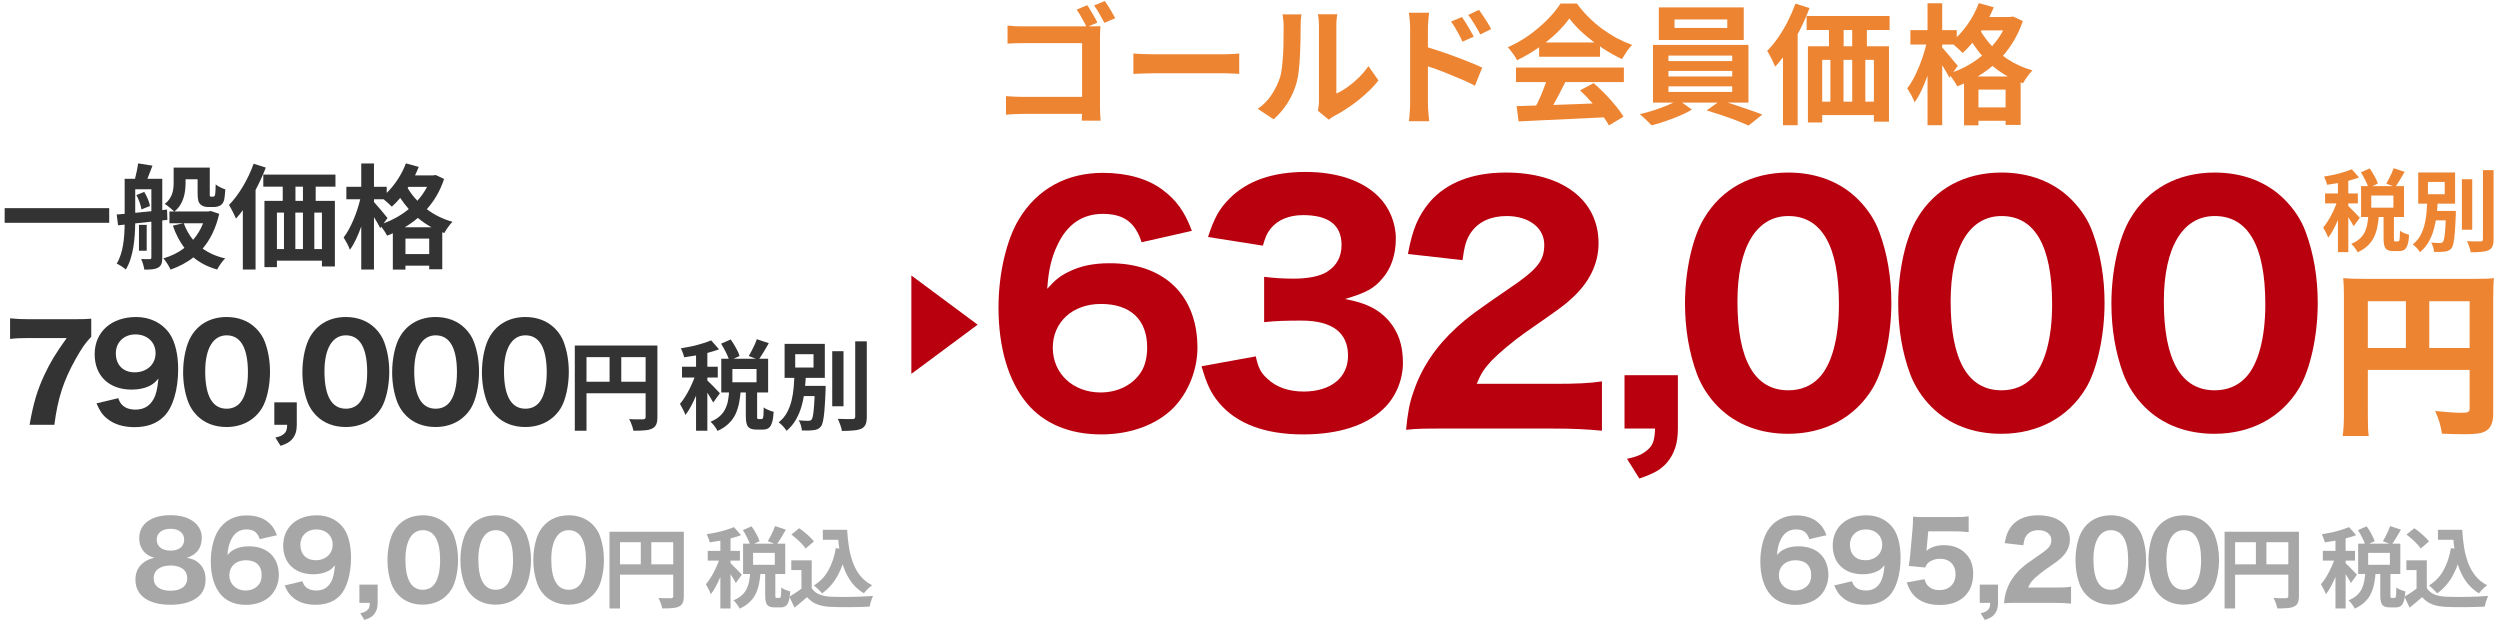 <svg width="308" height="77" viewBox="0 0 308 77" fill="none" xmlns="http://www.w3.org/2000/svg">
<path d="M243.616 2.096H247.84V3.744H243.616V2.096ZM241.968 9.424H248.944V15.392H247.088V11.04H243.744V15.44H241.968V9.424ZM242.672 13.232H248.112V14.88H242.672V13.232ZM243.792 0.384L245.632 0.896C245.333 1.621 244.981 2.331 244.576 3.024C244.171 3.717 243.728 4.363 243.248 4.96C242.779 5.557 242.293 6.08 241.792 6.528C241.696 6.411 241.557 6.272 241.376 6.112C241.195 5.941 241.008 5.776 240.816 5.616C240.635 5.456 240.469 5.328 240.32 5.232C241.056 4.667 241.728 3.957 242.336 3.104C242.955 2.24 243.44 1.333 243.792 0.384ZM247.344 2.096H247.68L248 2.032L249.216 2.592C248.875 3.605 248.432 4.533 247.888 5.376C247.355 6.219 246.736 6.971 246.032 7.632C245.328 8.293 244.56 8.875 243.728 9.376C242.907 9.877 242.043 10.293 241.136 10.624C241.019 10.4 240.853 10.133 240.64 9.824C240.437 9.515 240.24 9.264 240.048 9.072C240.88 8.827 241.675 8.491 242.432 8.064C243.2 7.627 243.904 7.125 244.544 6.56C245.195 5.984 245.76 5.349 246.24 4.656C246.72 3.952 247.088 3.205 247.344 2.416V2.096ZM243.696 3.216C244.027 3.92 244.501 4.635 245.12 5.36C245.739 6.075 246.491 6.725 247.376 7.312C248.272 7.899 249.28 8.352 250.4 8.672C250.283 8.789 250.144 8.944 249.984 9.136C249.835 9.328 249.691 9.525 249.552 9.728C249.424 9.931 249.317 10.107 249.232 10.256C248.08 9.851 247.045 9.312 246.128 8.64C245.221 7.957 244.443 7.205 243.792 6.384C243.152 5.563 242.64 4.752 242.256 3.952L243.696 3.216ZM235.36 3.712H241.072V5.488H235.36V3.712ZM237.472 0.4H239.28V15.424H237.472V0.4ZM237.44 4.944L238.544 5.312C238.416 5.952 238.261 6.619 238.08 7.312C237.909 7.995 237.707 8.667 237.472 9.328C237.237 9.979 236.987 10.587 236.72 11.152C236.453 11.717 236.171 12.203 235.872 12.608C235.787 12.352 235.653 12.059 235.472 11.728C235.291 11.397 235.125 11.115 234.976 10.88C235.253 10.528 235.515 10.117 235.76 9.648C236.005 9.179 236.235 8.683 236.448 8.16C236.672 7.627 236.864 7.088 237.024 6.544C237.195 5.989 237.333 5.456 237.44 4.944ZM239.216 5.808C239.312 5.893 239.451 6.043 239.632 6.256C239.824 6.469 240.027 6.704 240.24 6.96C240.453 7.216 240.645 7.451 240.816 7.664C240.997 7.877 241.125 8.027 241.2 8.112L240.16 9.568C240.064 9.365 239.936 9.131 239.776 8.864C239.627 8.597 239.461 8.32 239.28 8.032C239.109 7.744 238.939 7.472 238.768 7.216C238.608 6.96 238.469 6.752 238.352 6.592L239.216 5.808Z" fill="#ED8432"/>
<path d="M222.576 1.968H232.8V3.696H222.576V1.968ZM222.736 5.696H232.72V14.992H230.864V7.376H224.496V15.088H222.736V5.696ZM225.328 2.192H227.136V6.944H225.328V2.192ZM228.192 2.176H230V6.928H228.192V2.176ZM223.536 12.528H232.224V14.176H223.536V12.528ZM225.504 6.928H227.12V13.808H225.504V6.928ZM228.192 6.912H229.808V13.792H228.192V6.912ZM221.2 0.448L222.928 0.992C222.608 1.867 222.224 2.747 221.776 3.632C221.328 4.517 220.843 5.355 220.32 6.144C219.797 6.923 219.259 7.611 218.704 8.208C218.64 8.059 218.549 7.861 218.432 7.616C218.325 7.371 218.203 7.125 218.064 6.88C217.936 6.624 217.819 6.421 217.712 6.272C218.181 5.803 218.629 5.259 219.056 4.64C219.493 4.011 219.893 3.339 220.256 2.624C220.619 1.909 220.933 1.184 221.2 0.448ZM219.664 4.912L221.456 3.104L221.472 3.136V15.424H219.664V4.912Z" fill="#ED8432"/>
<path d="M206.304 2.4V3.44H212.8V2.4H206.304ZM204.368 0.912H214.832V4.928H204.368V0.912ZM205.552 8.736V9.424H213.408V8.736H205.552ZM205.552 10.64V11.328H213.408V10.64H205.552ZM205.552 6.848V7.52H213.408V6.848H205.552ZM203.648 5.536H215.408V12.64H203.648V5.536ZM206.752 12.304L208.448 13.504C208.021 13.76 207.52 14.011 206.944 14.256C206.379 14.501 205.792 14.725 205.184 14.928C204.587 15.141 204.016 15.312 203.472 15.44C203.291 15.237 203.056 15.003 202.768 14.736C202.491 14.469 202.24 14.245 202.016 14.064C202.581 13.936 203.163 13.776 203.76 13.584C204.357 13.392 204.923 13.184 205.456 12.96C205.989 12.736 206.421 12.517 206.752 12.304ZM210.256 13.6L211.952 12.4C212.517 12.539 213.115 12.715 213.744 12.928C214.373 13.131 214.981 13.339 215.568 13.552C216.165 13.755 216.683 13.941 217.12 14.112L215.424 15.472C215.008 15.28 214.501 15.067 213.904 14.832C213.317 14.608 212.704 14.389 212.064 14.176C211.435 13.963 210.832 13.771 210.256 13.6Z" fill="#ED8432"/>
<path d="M186.848 13.072C187.797 13.04 188.896 13.008 190.144 12.976C191.402 12.933 192.72 12.885 194.096 12.832C195.482 12.779 196.848 12.725 198.192 12.672L198.128 14.432C196.826 14.507 195.504 14.571 194.16 14.624C192.826 14.688 191.557 14.747 190.352 14.8C189.146 14.864 188.058 14.917 187.088 14.96L186.848 13.072ZM186.768 8.32H200.064V10.112H186.768V8.32ZM189.616 5.232H197.12V6.992H189.616V5.232ZM190.672 9.488L192.864 10.08C192.618 10.581 192.357 11.093 192.08 11.616C191.813 12.128 191.546 12.619 191.28 13.088C191.024 13.557 190.778 13.973 190.544 14.336L188.864 13.776C189.077 13.381 189.301 12.939 189.536 12.448C189.77 11.947 189.984 11.44 190.176 10.928C190.378 10.405 190.544 9.925 190.672 9.488ZM194.656 11.136L196.336 10.24C196.816 10.656 197.29 11.104 197.76 11.584C198.229 12.064 198.661 12.549 199.056 13.04C199.45 13.52 199.77 13.963 200.016 14.368L198.224 15.456C198.01 15.051 197.706 14.592 197.312 14.08C196.928 13.579 196.501 13.067 196.032 12.544C195.573 12.021 195.114 11.552 194.656 11.136ZM193.344 2.272C192.917 2.88 192.368 3.504 191.696 4.144C191.024 4.773 190.277 5.371 189.456 5.936C188.634 6.501 187.781 6.997 186.896 7.424C186.832 7.264 186.73 7.088 186.592 6.896C186.464 6.693 186.325 6.501 186.176 6.32C186.037 6.128 185.898 5.963 185.76 5.824C186.677 5.419 187.557 4.917 188.4 4.32C189.242 3.712 189.994 3.072 190.656 2.4C191.328 1.717 191.861 1.061 192.256 0.432H194.272C194.698 1.019 195.173 1.573 195.696 2.096C196.218 2.619 196.773 3.099 197.36 3.536C197.946 3.963 198.549 4.347 199.168 4.688C199.797 5.019 200.432 5.301 201.072 5.536C200.837 5.771 200.613 6.048 200.4 6.368C200.186 6.688 199.994 6.992 199.824 7.28C199.024 6.907 198.213 6.448 197.392 5.904C196.57 5.36 195.802 4.773 195.088 4.144C194.384 3.515 193.802 2.891 193.344 2.272Z" fill="#ED8432"/>
<path d="M180.112 2.096C180.261 2.309 180.427 2.56 180.608 2.848C180.789 3.136 180.96 3.424 181.12 3.712C181.291 4 181.44 4.267 181.568 4.512L180.176 5.136C180.027 4.795 179.877 4.491 179.728 4.224C179.589 3.957 179.445 3.701 179.296 3.456C179.147 3.2 178.971 2.933 178.768 2.656L180.112 2.096ZM182.208 1.216C182.368 1.429 182.539 1.675 182.72 1.952C182.912 2.229 183.093 2.512 183.264 2.8C183.445 3.077 183.595 3.339 183.712 3.584L182.368 4.24C182.197 3.899 182.032 3.6 181.872 3.344C181.723 3.077 181.568 2.827 181.408 2.592C181.259 2.347 181.083 2.096 180.88 1.84L182.208 1.216ZM173.728 12.704C173.728 12.491 173.728 12.155 173.728 11.696C173.728 11.227 173.728 10.688 173.728 10.08C173.728 9.461 173.728 8.821 173.728 8.16C173.728 7.488 173.728 6.843 173.728 6.224C173.728 5.595 173.728 5.04 173.728 4.56C173.728 4.08 173.728 3.728 173.728 3.504C173.728 3.216 173.712 2.891 173.68 2.528C173.659 2.165 173.621 1.845 173.568 1.568H176.064C176.032 1.845 176 2.155 175.968 2.496C175.936 2.837 175.92 3.173 175.92 3.504C175.92 3.792 175.92 4.192 175.92 4.704C175.92 5.216 175.92 5.787 175.92 6.416C175.92 7.035 175.92 7.669 175.92 8.32C175.92 8.971 175.92 9.595 175.92 10.192C175.92 10.779 175.92 11.296 175.92 11.744C175.92 12.181 175.92 12.501 175.92 12.704C175.92 12.843 175.925 13.051 175.936 13.328C175.957 13.595 175.979 13.872 176 14.16C176.032 14.448 176.059 14.704 176.08 14.928H173.568C173.621 14.619 173.659 14.251 173.68 13.824C173.712 13.387 173.728 13.013 173.728 12.704ZM175.456 5.712C175.989 5.851 176.581 6.032 177.232 6.256C177.893 6.469 178.56 6.704 179.232 6.96C179.904 7.205 180.539 7.451 181.136 7.696C181.733 7.931 182.224 8.144 182.608 8.336L181.712 10.56C181.253 10.315 180.752 10.075 180.208 9.84C179.664 9.605 179.109 9.376 178.544 9.152C177.989 8.917 177.445 8.704 176.912 8.512C176.379 8.32 175.893 8.155 175.456 8.016V5.712Z" fill="#ED8432"/>
<path d="M162.368 13.648C162.4 13.488 162.427 13.307 162.448 13.104C162.48 12.891 162.496 12.677 162.496 12.464C162.496 12.347 162.496 12.112 162.496 11.76C162.496 11.408 162.496 10.981 162.496 10.48C162.496 9.979 162.496 9.44 162.496 8.864C162.496 8.277 162.496 7.685 162.496 7.088C162.496 6.491 162.496 5.931 162.496 5.408C162.496 4.875 162.496 4.411 162.496 4.016C162.496 3.611 162.496 3.317 162.496 3.136C162.496 2.773 162.475 2.459 162.432 2.192C162.4 1.925 162.379 1.781 162.368 1.76H164.752C164.741 1.781 164.72 1.931 164.688 2.208C164.656 2.475 164.64 2.789 164.64 3.152C164.64 3.333 164.64 3.605 164.64 3.968C164.64 4.32 164.64 4.731 164.64 5.2C164.64 5.659 164.64 6.149 164.64 6.672C164.64 7.195 164.64 7.712 164.64 8.224C164.64 8.725 164.64 9.205 164.64 9.664C164.64 10.112 164.64 10.496 164.64 10.816C164.64 11.136 164.64 11.371 164.64 11.52C165.077 11.328 165.531 11.067 166 10.736C166.469 10.405 166.928 10.021 167.376 9.584C167.835 9.136 168.24 8.656 168.592 8.144L169.824 9.904C169.387 10.48 168.853 11.045 168.224 11.6C167.605 12.155 166.965 12.661 166.304 13.12C165.643 13.579 165.008 13.963 164.4 14.272C164.229 14.368 164.091 14.453 163.984 14.528C163.877 14.613 163.787 14.688 163.712 14.752L162.368 13.648ZM154.96 13.408C155.664 12.917 156.24 12.325 156.688 11.632C157.136 10.939 157.467 10.256 157.68 9.584C157.797 9.232 157.883 8.8 157.936 8.288C158 7.765 158.048 7.211 158.08 6.624C158.112 6.027 158.128 5.44 158.128 4.864C158.139 4.277 158.144 3.739 158.144 3.248C158.144 2.928 158.128 2.656 158.096 2.432C158.075 2.197 158.043 1.979 158 1.776H160.352C160.341 1.797 160.325 1.888 160.304 2.048C160.293 2.197 160.277 2.379 160.256 2.592C160.245 2.795 160.24 3.008 160.24 3.232C160.24 3.701 160.235 4.251 160.224 4.88C160.213 5.499 160.192 6.133 160.16 6.784C160.128 7.435 160.08 8.053 160.016 8.64C159.952 9.216 159.867 9.707 159.76 10.112C159.515 11.019 159.147 11.861 158.656 12.64C158.176 13.408 157.595 14.096 156.912 14.704L154.96 13.408Z" fill="#ED8432"/>
<path d="M139.632 6.592C139.824 6.603 140.069 6.619 140.368 6.64C140.667 6.651 140.976 6.661 141.296 6.672C141.627 6.683 141.931 6.688 142.208 6.688C142.475 6.688 142.805 6.688 143.2 6.688C143.595 6.688 144.021 6.688 144.48 6.688C144.949 6.688 145.429 6.688 145.92 6.688C146.421 6.688 146.917 6.688 147.408 6.688C147.899 6.688 148.363 6.688 148.8 6.688C149.237 6.688 149.627 6.688 149.968 6.688C150.32 6.688 150.597 6.688 150.8 6.688C151.173 6.688 151.525 6.677 151.856 6.656C152.187 6.624 152.459 6.603 152.672 6.592V9.104C152.491 9.093 152.219 9.077 151.856 9.056C151.493 9.035 151.141 9.024 150.8 9.024C150.597 9.024 150.32 9.024 149.968 9.024C149.616 9.024 149.221 9.024 148.784 9.024C148.347 9.024 147.883 9.024 147.392 9.024C146.912 9.024 146.421 9.024 145.92 9.024C145.419 9.024 144.933 9.024 144.464 9.024C144.005 9.024 143.579 9.024 143.184 9.024C142.8 9.024 142.475 9.024 142.208 9.024C141.749 9.024 141.28 9.035 140.8 9.056C140.32 9.067 139.931 9.083 139.632 9.104V6.592Z" fill="#ED8432"/>
<path d="M133.952 0.64C134.091 0.832 134.235 1.061 134.384 1.328C134.544 1.584 134.699 1.845 134.848 2.112C134.997 2.368 135.115 2.592 135.2 2.784L133.872 3.344C133.776 3.12 133.653 2.88 133.504 2.624C133.365 2.357 133.221 2.101 133.072 1.856C132.923 1.6 132.779 1.376 132.64 1.184L133.952 0.64ZM136.112 0.128C136.251 0.32 136.4 0.544 136.56 0.8C136.72 1.056 136.875 1.312 137.024 1.568C137.173 1.824 137.296 2.048 137.392 2.24L136.064 2.816C135.893 2.485 135.691 2.117 135.456 1.712C135.232 1.307 135.008 0.96 134.784 0.672L136.112 0.128ZM124.128 3.152C124.427 3.184 124.763 3.211 125.136 3.232C125.509 3.243 125.835 3.248 126.112 3.248H134.16C134.405 3.248 134.667 3.248 134.944 3.248C135.232 3.237 135.44 3.227 135.568 3.216C135.557 3.397 135.547 3.632 135.536 3.92C135.525 4.197 135.52 4.453 135.52 4.688V12.976C135.52 13.253 135.525 13.579 135.536 13.952C135.557 14.325 135.579 14.629 135.6 14.864H133.28C133.291 14.629 133.296 14.368 133.296 14.08C133.307 13.803 133.312 13.52 133.312 13.232V5.312H126.112C125.771 5.312 125.408 5.317 125.024 5.328C124.651 5.339 124.352 5.355 124.128 5.376V3.152ZM123.936 11.84C124.203 11.861 124.512 11.883 124.864 11.904C125.216 11.925 125.568 11.936 125.92 11.936H134.576V14.032H125.984C125.675 14.032 125.317 14.043 124.912 14.064C124.517 14.085 124.192 14.107 123.936 14.128V11.84Z" fill="#ED8432"/>
<path d="M49.868 27.996H53.158C52.542 27.66 51.982 27.268 51.478 26.848C50.974 27.282 50.442 27.66 49.868 27.996ZM49.952 31.3H52.878V29.396H49.952V31.3ZM47.74 26.862L47.264 27.52C48.384 27.1 49.448 26.512 50.358 25.756C49.966 25.308 49.616 24.846 49.308 24.384C48.972 24.79 48.622 25.154 48.272 25.462C48.062 25.238 47.628 24.846 47.264 24.552H46.074V24.888C46.452 25.294 47.502 26.54 47.74 26.862ZM52.612 23.026H50.316L50.218 23.166C50.54 23.698 50.932 24.23 51.422 24.734C51.884 24.216 52.29 23.642 52.612 23.026ZM53.662 21.556L54.712 22.046C54.236 23.502 53.508 24.734 52.584 25.77C53.466 26.442 54.53 26.988 55.748 27.324C55.412 27.646 54.95 28.304 54.74 28.71L54.488 28.612V33.176H52.878V32.728H49.952V33.218H48.398V28.738C48.16 28.85 47.922 28.948 47.684 29.032C47.53 28.71 47.236 28.262 46.97 27.926L46.844 28.108C46.676 27.758 46.382 27.24 46.074 26.75V33.204H44.506V27.898C44.114 29.018 43.638 30.054 43.106 30.768C42.952 30.306 42.588 29.662 42.336 29.256C43.19 28.15 43.988 26.218 44.38 24.552H42.672V23.012H44.506V20.142H46.074V23.012H47.642V23.768C48.636 22.802 49.504 21.472 50.008 20.128L51.59 20.562C51.45 20.912 51.296 21.262 51.128 21.612H53.382L53.662 21.556Z" fill="#333333"/>
<path d="M31.248 20.17L32.746 20.646C32.396 21.57 31.962 22.508 31.486 23.404V33.204H29.918V25.896C29.638 26.274 29.358 26.624 29.064 26.932C28.91 26.54 28.476 25.658 28.21 25.252C29.414 24.034 30.562 22.102 31.248 20.17ZM37.324 24.748V22.998H36.4V24.748H37.324ZM39.662 30.684V26.19H38.724V30.684H39.662ZM34.118 26.19V30.684H34.986V26.19H34.118ZM37.324 26.19H36.386V30.684H37.324V26.19ZM41.328 22.998H38.892V24.748H41.258V32.826H39.662V32.112H34.118V32.91H32.578V24.748H34.832V22.998H32.438V21.514H41.328V22.998Z" fill="#333333"/>
<path d="M16.8 24.034L17.766 23.642C18.102 24.174 18.396 24.888 18.48 25.378L17.43 25.798C17.36 25.322 17.108 24.58 16.8 24.034ZM16.66 23.32V26.218C17.29 26.162 17.962 26.092 18.648 26.022V23.32H16.66ZM20.622 27.086L19.992 27.156V31.734C19.992 32.364 19.894 32.728 19.488 32.966C19.096 33.19 18.578 33.218 17.78 33.218C17.738 32.854 17.556 32.266 17.388 31.916C17.836 31.93 18.298 31.93 18.438 31.93C18.606 31.93 18.648 31.874 18.648 31.706V27.31L16.66 27.52C16.632 29.368 16.436 31.706 15.498 33.204C15.26 32.98 14.7 32.616 14.378 32.476C15.19 31.146 15.33 29.27 15.358 27.674L14.546 27.758L14.378 26.428L15.358 26.344V22.032H16.632C16.786 21.43 16.954 20.688 17.01 20.128L18.788 20.408C18.578 20.982 18.354 21.556 18.158 22.032H19.992V25.882L20.58 25.812L20.622 27.086ZM18.074 27.702V30.894H17.122V27.702H18.074ZM25.018 27.506H22.638C22.918 28.262 23.296 28.948 23.786 29.55C24.304 28.962 24.724 28.276 25.018 27.506ZM25.956 25.994L27.006 26.344C26.6 28.122 25.9 29.536 24.962 30.628C25.732 31.174 26.656 31.594 27.748 31.832C27.398 32.154 26.978 32.784 26.754 33.204C25.592 32.882 24.626 32.378 23.828 31.706C23.016 32.35 22.064 32.84 21.014 33.218C20.832 32.812 20.44 32.168 20.132 31.832C21.098 31.552 21.98 31.118 22.722 30.544C22.134 29.76 21.658 28.85 21.294 27.8L22.582 27.506H20.874V26.05H21.462C21.21 25.798 20.608 25.308 20.3 25.126C21.294 24.356 21.392 23.334 21.392 22.48V20.646H25.844V23.74C25.844 23.978 25.83 24.118 25.858 24.16C25.886 24.216 25.942 24.23 25.998 24.23H26.222C26.292 24.23 26.362 24.216 26.404 24.174C26.46 24.146 26.488 24.062 26.516 23.88C26.544 23.684 26.558 23.25 26.572 22.718C26.838 22.942 27.356 23.208 27.762 23.334C27.72 23.908 27.664 24.524 27.566 24.776C27.468 25.042 27.3 25.238 27.09 25.336C26.894 25.448 26.586 25.504 26.334 25.504H25.606C25.27 25.504 24.892 25.392 24.668 25.154C24.444 24.93 24.346 24.622 24.346 23.754V22.088H22.862V22.508C22.862 23.698 22.638 25.154 21.49 26.05H25.69L25.956 25.994Z" fill="#333333"/>
<path d="M0.574 25.644H13.454V27.45H0.574V25.644Z" fill="#333333"/>
<path d="M291.719 45.576V51.076C291.719 52.44 291.741 53.188 291.829 53.716H288.617C288.727 52.902 288.771 52.154 288.771 50.966V36.468C288.771 35.5 288.749 34.906 288.683 34.268C289.453 34.334 290.069 34.356 291.323 34.356H304.677C306.019 34.356 306.657 34.334 307.251 34.268C307.185 34.928 307.163 35.522 307.163 36.842V51.01C307.163 52.132 306.811 52.836 306.129 53.166C305.667 53.408 304.897 53.496 303.577 53.496C302.851 53.496 301.839 53.474 300.849 53.43C300.695 52.396 300.475 51.692 300.013 50.636C301.311 50.768 302.587 50.856 303.159 50.856C304.083 50.856 304.259 50.768 304.259 50.328V45.576H291.719ZM296.405 42.87V37.106H291.719V42.87H296.405ZM299.287 42.87H304.259V37.106H299.287V42.87Z" fill="#ED8432"/>
<path d="M272.817 53.444C269.359 53.444 266.395 52.304 264.229 50.138C263.051 48.96 262.177 47.592 261.607 46.11C260.619 43.45 260.125 40.486 260.125 37.408C260.125 33.38 261.037 29.238 262.481 26.882C264.647 23.234 268.333 21.258 272.855 21.258C276.275 21.258 279.277 22.398 281.443 24.564C282.621 25.742 283.533 27.11 284.065 28.592C285.053 31.252 285.547 34.216 285.547 37.332C285.547 41.322 284.635 45.54 283.229 47.858C281.063 51.43 277.339 53.444 272.817 53.444ZM272.855 26.616C268.903 26.616 266.585 30.492 266.585 37.142C266.585 44.362 268.713 48.086 272.855 48.086C274.375 48.086 275.667 47.554 276.617 46.566C278.213 44.932 279.087 41.664 279.087 37.484C279.087 30.302 276.959 26.616 272.855 26.616Z" fill="#B8000E"/>
<path d="M246.551 53.444C243.093 53.444 240.129 52.304 237.963 50.138C236.785 48.96 235.911 47.592 235.341 46.11C234.353 43.45 233.859 40.486 233.859 37.408C233.859 33.38 234.771 29.238 236.215 26.882C238.381 23.234 242.067 21.258 246.589 21.258C250.009 21.258 253.011 22.398 255.177 24.564C256.355 25.742 257.267 27.11 257.799 28.592C258.787 31.252 259.281 34.216 259.281 37.332C259.281 41.322 258.369 45.54 256.963 47.858C254.797 51.43 251.073 53.444 246.551 53.444ZM246.589 26.616C242.637 26.616 240.319 30.492 240.319 37.142C240.319 44.362 242.447 48.086 246.589 48.086C248.109 48.086 249.401 47.554 250.351 46.566C251.947 44.932 252.821 41.664 252.821 37.484C252.821 30.302 250.693 26.616 246.589 26.616Z" fill="#B8000E"/>
<path d="M220.285 53.444C216.827 53.444 213.863 52.304 211.697 50.138C210.519 48.96 209.645 47.592 209.075 46.11C208.087 43.45 207.593 40.486 207.593 37.408C207.593 33.38 208.505 29.238 209.949 26.882C212.115 23.234 215.801 21.258 220.323 21.258C223.743 21.258 226.745 22.398 228.911 24.564C230.089 25.742 231.001 27.11 231.533 28.592C232.521 31.252 233.015 34.216 233.015 37.332C233.015 41.322 232.103 45.54 230.697 47.858C228.531 51.43 224.807 53.444 220.285 53.444ZM220.323 26.616C216.371 26.616 214.053 30.492 214.053 37.142C214.053 44.362 216.181 48.086 220.323 48.086C221.843 48.086 223.135 47.554 224.085 46.566C225.681 44.932 226.555 41.664 226.555 37.484C226.555 30.302 224.427 26.616 220.323 26.616Z" fill="#B8000E"/>
<path d="M206.715 46.224V52.798C206.715 54.622 206.297 55.876 205.385 56.978C204.587 57.89 203.751 58.346 201.965 58.954L200.445 56.522C201.737 56.256 202.383 55.952 203.029 55.382C203.637 54.85 203.865 54.204 203.903 52.798H200.141V46.224H206.715Z" fill="#B8000E"/>
<path d="M191.241 52.798H178.511C175.281 52.798 174.673 52.798 173.229 52.95C173.419 50.936 173.647 49.644 174.141 48.276C175.129 45.312 176.915 42.652 179.423 40.372C180.829 39.08 181.969 38.244 185.921 35.546C189.417 33.19 190.253 32.126 190.253 30.15C190.253 28.06 188.353 26.616 185.617 26.616C183.641 26.616 182.121 27.338 181.209 28.668C180.639 29.504 180.411 30.34 180.183 32.05L173.457 31.29C174.027 28.212 174.711 26.616 176.155 24.868C178.207 22.512 181.399 21.258 185.503 21.258C192.495 21.258 196.941 24.64 196.941 29.96C196.941 32.506 195.801 34.824 193.597 36.8C192.685 37.636 192.381 37.864 187.897 40.98C186.339 42.082 184.591 43.564 183.717 44.476C182.843 45.426 182.425 46.072 181.931 47.288H191.545C194.167 47.288 195.953 47.212 197.359 46.984V53.064C195.345 52.874 193.787 52.798 191.241 52.798Z" fill="#B8000E"/>
<path d="M148.027 45.122L154.715 43.906C155.019 45.312 155.323 45.92 156.121 46.642C157.223 47.706 158.781 48.238 160.605 48.238C163.949 48.238 166.077 46.528 166.077 43.83C166.077 40.98 164.139 39.498 160.339 39.498C158.439 39.498 157.147 39.536 155.741 39.688V34.102C156.881 34.254 158.173 34.33 159.351 34.33C161.213 34.33 162.657 34.026 163.531 33.456C164.671 32.734 165.279 31.632 165.279 30.188C165.279 27.718 163.683 26.502 160.529 26.502C158.781 26.502 157.375 27.11 156.539 28.174C156.083 28.744 155.893 29.2 155.589 30.264L148.825 29.2C149.585 26.882 150.193 25.742 151.485 24.45C153.651 22.284 156.767 21.182 160.833 21.182C164.709 21.182 167.863 22.246 169.839 24.222C171.169 25.552 171.967 27.452 171.967 29.39C171.967 31.366 171.397 33.076 170.295 34.33C169.269 35.546 168.281 36.078 165.697 36.838C168.319 37.332 169.763 38.054 171.055 39.46C172.271 40.866 172.841 42.5 172.841 44.704C172.841 46.794 171.967 48.884 170.523 50.29C168.357 52.418 164.937 53.52 160.529 53.52C155.893 53.52 152.397 52.228 150.231 49.682C149.167 48.428 148.673 47.326 148.027 45.122Z" fill="#B8000E"/>
<path d="M146.841 28.44L140.647 29.846C139.849 27.376 138.443 26.35 135.859 26.35C133.351 26.35 131.489 27.642 130.311 30.112C129.551 31.67 129.171 33.266 129.019 35.584C129.969 34.52 130.501 34.064 131.565 33.532C133.047 32.772 134.681 32.43 136.733 32.43C143.421 32.43 147.525 36.382 147.525 42.842C147.525 45.578 146.385 48.39 144.561 50.252C142.471 52.342 139.279 53.52 135.669 53.52C131.755 53.52 128.601 52.19 126.511 49.682C124.231 46.946 123.015 42.842 123.015 37.864C123.015 33.722 124.003 29.504 125.561 26.958C127.803 23.272 131.413 21.296 135.859 21.296C138.861 21.296 141.407 22.018 143.231 23.386C144.903 24.64 145.929 26.008 146.841 28.44ZM141.331 42.804C141.331 39.384 139.279 37.446 135.631 37.446C132.135 37.446 129.703 39.688 129.703 42.842C129.703 46.034 132.211 48.352 135.593 48.352C137.721 48.352 139.583 47.402 140.571 45.844C141.065 45.084 141.331 44.02 141.331 42.804Z" fill="#B8000E"/>
<path d="M303.303 22.074H304.579V28.3H303.303V22.074ZM305.899 20.963H307.208V29.466C307.208 29.855 307.16 30.152 307.065 30.357C306.977 30.562 306.819 30.72 306.592 30.83C306.365 30.933 306.068 30.999 305.701 31.028C305.334 31.065 304.898 31.083 304.392 31.083C304.377 30.951 304.344 30.801 304.293 30.632C304.242 30.471 304.183 30.306 304.117 30.137C304.058 29.976 303.996 29.836 303.93 29.719C304.289 29.726 304.63 29.734 304.953 29.741C305.276 29.741 305.492 29.741 305.602 29.741C305.705 29.741 305.778 29.723 305.822 29.686C305.873 29.642 305.899 29.569 305.899 29.466V20.963ZM299.398 25.99H301.928V27.145H299.398V25.99ZM301.345 25.99H302.566C302.566 25.99 302.562 26.023 302.555 26.089C302.555 26.148 302.555 26.217 302.555 26.298C302.555 26.371 302.555 26.43 302.555 26.474C302.518 27.361 302.478 28.087 302.434 28.652C302.39 29.209 302.335 29.638 302.269 29.939C302.21 30.232 302.13 30.445 302.027 30.577C301.917 30.716 301.796 30.815 301.664 30.874C301.532 30.933 301.378 30.973 301.202 30.995C301.055 31.017 300.861 31.032 300.619 31.039C300.377 31.046 300.128 31.043 299.871 31.028C299.864 30.852 299.827 30.654 299.761 30.434C299.695 30.221 299.614 30.038 299.519 29.884C299.746 29.906 299.959 29.921 300.157 29.928C300.362 29.935 300.513 29.939 300.608 29.939C300.689 29.939 300.755 29.932 300.806 29.917C300.865 29.895 300.92 29.855 300.971 29.796C301.037 29.723 301.092 29.561 301.136 29.312C301.18 29.055 301.22 28.678 301.257 28.179C301.294 27.673 301.323 27.009 301.345 26.188V25.99ZM299.123 22.415V23.922H301.191V22.415H299.123ZM297.924 21.249H302.467V25.088H297.924V21.249ZM299.046 24.736H300.333C300.304 25.315 300.256 25.902 300.19 26.496C300.124 27.083 300.014 27.655 299.86 28.212C299.713 28.762 299.501 29.283 299.222 29.774C298.951 30.258 298.591 30.691 298.144 31.072C298.049 30.911 297.917 30.738 297.748 30.555C297.579 30.372 297.414 30.225 297.253 30.115C297.649 29.8 297.961 29.433 298.188 29.015C298.415 28.597 298.588 28.15 298.705 27.673C298.822 27.196 298.903 26.709 298.947 26.21C298.991 25.711 299.024 25.22 299.046 24.736Z" fill="#ED8432"/>
<path d="M290.862 21.227L291.951 20.754C292.157 21.04 292.355 21.359 292.545 21.711C292.743 22.056 292.879 22.36 292.952 22.624L291.797 23.141C291.724 22.884 291.596 22.576 291.412 22.217C291.236 21.858 291.053 21.528 290.862 21.227ZM294.899 20.721L296.252 21.172C296.054 21.517 295.856 21.854 295.658 22.184C295.46 22.514 295.273 22.8 295.097 23.042L293.986 22.624C294.096 22.448 294.206 22.25 294.316 22.03C294.434 21.81 294.544 21.586 294.646 21.359C294.749 21.132 294.833 20.919 294.899 20.721ZM291.786 26.485H293.084C293.048 26.984 292.985 27.46 292.897 27.915C292.809 28.37 292.674 28.795 292.49 29.191C292.307 29.58 292.05 29.932 291.72 30.247C291.398 30.57 290.976 30.848 290.455 31.083C290.389 30.922 290.276 30.738 290.114 30.533C289.96 30.328 289.814 30.163 289.674 30.038C290.114 29.862 290.466 29.649 290.73 29.4C291.002 29.151 291.207 28.876 291.346 28.575C291.493 28.267 291.596 27.941 291.654 27.596C291.713 27.244 291.757 26.874 291.786 26.485ZM293.656 26.32H294.932V29.367C294.932 29.536 294.94 29.642 294.954 29.686C294.976 29.723 295.024 29.741 295.097 29.741C295.119 29.741 295.152 29.741 295.196 29.741C295.248 29.741 295.299 29.741 295.35 29.741C295.402 29.741 295.435 29.741 295.449 29.741C295.508 29.741 295.552 29.712 295.581 29.653C295.611 29.594 295.633 29.473 295.647 29.29C295.662 29.099 295.673 28.81 295.68 28.421C295.761 28.494 295.867 28.564 295.999 28.63C296.139 28.696 296.282 28.755 296.428 28.806C296.575 28.857 296.7 28.898 296.802 28.927C296.773 29.448 296.711 29.851 296.615 30.137C296.527 30.43 296.399 30.636 296.23 30.753C296.069 30.87 295.856 30.929 295.592 30.929C295.548 30.929 295.493 30.929 295.427 30.929C295.369 30.929 295.303 30.929 295.229 30.929C295.163 30.929 295.097 30.929 295.031 30.929C294.965 30.929 294.91 30.929 294.866 30.929C294.536 30.929 294.283 30.878 294.107 30.775C293.939 30.68 293.821 30.518 293.755 30.291C293.689 30.071 293.656 29.767 293.656 29.378V26.32ZM292.138 24.087V25.583H294.866V24.087H292.138ZM290.884 22.932H296.175V26.738H290.884V22.932ZM288.035 21.766H289.311V31.061H288.035V21.766ZM286.451 23.834H290.488V25.055H286.451V23.834ZM288.101 24.329L288.871 24.659C288.769 25.055 288.644 25.466 288.497 25.891C288.351 26.316 288.189 26.738 288.013 27.156C287.837 27.567 287.65 27.955 287.452 28.322C287.254 28.689 287.049 29.008 286.836 29.279C286.77 29.088 286.675 28.876 286.55 28.641C286.433 28.399 286.323 28.194 286.22 28.025C286.411 27.805 286.598 27.548 286.781 27.255C286.972 26.954 287.152 26.635 287.32 26.298C287.489 25.961 287.639 25.623 287.771 25.286C287.903 24.949 288.013 24.63 288.101 24.329ZM289.74 20.853L290.631 21.865C290.257 22.004 289.847 22.133 289.399 22.25C288.952 22.367 288.494 22.47 288.024 22.558C287.562 22.639 287.119 22.708 286.693 22.767C286.664 22.62 286.613 22.452 286.539 22.261C286.466 22.063 286.393 21.894 286.319 21.755C286.723 21.689 287.133 21.612 287.551 21.524C287.977 21.429 288.376 21.322 288.75 21.205C289.132 21.088 289.462 20.97 289.74 20.853ZM289.289 25.363C289.355 25.414 289.454 25.51 289.586 25.649C289.726 25.781 289.872 25.928 290.026 26.089C290.188 26.25 290.331 26.401 290.455 26.54C290.58 26.672 290.672 26.767 290.73 26.826L289.971 27.871C289.905 27.732 289.817 27.574 289.707 27.398C289.605 27.222 289.491 27.039 289.366 26.848C289.249 26.657 289.132 26.478 289.014 26.309C288.897 26.133 288.794 25.99 288.706 25.88L289.289 25.363Z" fill="#ED8432"/>
<path d="M102.53 43.264H103.922V50.056H102.53V43.264ZM105.362 42.052H106.79V51.328C106.79 51.752 106.738 52.076 106.634 52.3C106.538 52.524 106.366 52.696 106.118 52.816C105.87 52.928 105.546 53 105.146 53.032C104.746 53.072 104.27 53.092 103.718 53.092C103.702 52.948 103.666 52.784 103.61 52.6C103.554 52.424 103.49 52.244 103.418 52.06C103.354 51.884 103.286 51.732 103.214 51.604C103.606 51.612 103.978 51.62 104.33 51.628C104.682 51.628 104.918 51.628 105.038 51.628C105.15 51.628 105.23 51.608 105.278 51.568C105.334 51.52 105.362 51.44 105.362 51.328V42.052ZM98.27 47.536H101.03V48.796H98.27V47.536ZM100.394 47.536H101.726C101.726 47.536 101.722 47.572 101.714 47.644C101.714 47.708 101.714 47.784 101.714 47.872C101.714 47.952 101.714 48.016 101.714 48.064C101.674 49.032 101.63 49.824 101.582 50.44C101.534 51.048 101.474 51.516 101.402 51.844C101.338 52.164 101.25 52.396 101.138 52.54C101.018 52.692 100.886 52.8 100.742 52.864C100.598 52.928 100.43 52.972 100.238 52.996C100.078 53.02 99.866 53.036 99.602 53.044C99.338 53.052 99.066 53.048 98.786 53.032C98.778 52.84 98.738 52.624 98.666 52.384C98.594 52.152 98.506 51.952 98.402 51.784C98.65 51.808 98.882 51.824 99.098 51.832C99.322 51.84 99.486 51.844 99.59 51.844C99.678 51.844 99.75 51.836 99.806 51.82C99.87 51.796 99.93 51.752 99.986 51.688C100.058 51.608 100.118 51.432 100.166 51.16C100.214 50.88 100.258 50.468 100.298 49.924C100.338 49.372 100.37 48.648 100.394 47.752V47.536ZM97.97 43.636V45.28H100.226V43.636H97.97ZM96.662 42.364H101.618V46.552H96.662V42.364ZM97.886 46.168H99.29C99.258 46.8 99.206 47.44 99.134 48.088C99.062 48.728 98.942 49.352 98.774 49.96C98.614 50.56 98.382 51.128 98.078 51.664C97.782 52.192 97.39 52.664 96.902 53.08C96.798 52.904 96.654 52.716 96.47 52.516C96.286 52.316 96.106 52.156 95.93 52.036C96.362 51.692 96.702 51.292 96.95 50.836C97.198 50.38 97.386 49.892 97.514 49.372C97.642 48.852 97.73 48.32 97.778 47.776C97.826 47.232 97.862 46.696 97.886 46.168Z" fill="#333333"/>
<path d="M88.837 42.34L90.025 41.824C90.249 42.136 90.465 42.484 90.673 42.868C90.889 43.244 91.037 43.576 91.117 43.864L89.857 44.428C89.777 44.148 89.637 43.812 89.437 43.42C89.245 43.028 89.045 42.668 88.837 42.34ZM93.241 41.788L94.717 42.28C94.501 42.656 94.285 43.024 94.069 43.384C93.853 43.744 93.649 44.056 93.457 44.32L92.245 43.864C92.365 43.672 92.485 43.456 92.605 43.216C92.733 42.976 92.853 42.732 92.965 42.484C93.077 42.236 93.169 42.004 93.241 41.788ZM89.845 48.076H91.261C91.221 48.62 91.153 49.14 91.057 49.636C90.961 50.132 90.813 50.596 90.613 51.028C90.413 51.452 90.133 51.836 89.773 52.18C89.421 52.532 88.961 52.836 88.393 53.092C88.321 52.916 88.197 52.716 88.021 52.492C87.853 52.268 87.693 52.088 87.541 51.952C88.021 51.76 88.405 51.528 88.693 51.256C88.989 50.984 89.213 50.684 89.365 50.356C89.525 50.02 89.637 49.664 89.701 49.288C89.765 48.904 89.813 48.5 89.845 48.076ZM91.885 47.896H93.277V51.22C93.277 51.404 93.285 51.52 93.301 51.568C93.325 51.608 93.377 51.628 93.457 51.628C93.481 51.628 93.517 51.628 93.565 51.628C93.621 51.628 93.677 51.628 93.733 51.628C93.789 51.628 93.825 51.628 93.841 51.628C93.905 51.628 93.953 51.596 93.985 51.532C94.017 51.468 94.041 51.336 94.057 51.136C94.073 50.928 94.085 50.612 94.093 50.188C94.181 50.268 94.297 50.344 94.441 50.416C94.593 50.488 94.749 50.552 94.909 50.608C95.069 50.664 95.205 50.708 95.317 50.74C95.285 51.308 95.217 51.748 95.113 52.06C95.017 52.38 94.877 52.604 94.693 52.732C94.517 52.86 94.285 52.924 93.997 52.924C93.949 52.924 93.889 52.924 93.817 52.924C93.753 52.924 93.681 52.924 93.601 52.924C93.529 52.924 93.457 52.924 93.385 52.924C93.313 52.924 93.253 52.924 93.205 52.924C92.845 52.924 92.569 52.868 92.377 52.756C92.193 52.652 92.065 52.476 91.993 52.228C91.921 51.988 91.885 51.656 91.885 51.232V47.896ZM90.229 45.46V47.092H93.205V45.46H90.229ZM88.861 44.2H94.633V48.352H88.861V44.2ZM85.753 42.928H87.145V53.068H85.753V42.928ZM84.025 45.184H88.429V46.516H84.025V45.184ZM85.825 45.724L86.665 46.084C86.553 46.516 86.417 46.964 86.257 47.428C86.097 47.892 85.921 48.352 85.729 48.808C85.537 49.256 85.333 49.68 85.117 50.08C84.901 50.48 84.677 50.828 84.445 51.124C84.373 50.916 84.269 50.684 84.133 50.428C84.005 50.164 83.885 49.94 83.773 49.756C83.981 49.516 84.185 49.236 84.385 48.916C84.593 48.588 84.789 48.24 84.973 47.872C85.157 47.504 85.321 47.136 85.465 46.768C85.609 46.4 85.729 46.052 85.825 45.724ZM87.613 41.932L88.585 43.036C88.177 43.188 87.729 43.328 87.241 43.456C86.753 43.584 86.253 43.696 85.741 43.792C85.237 43.88 84.753 43.956 84.289 44.02C84.257 43.86 84.201 43.676 84.121 43.468C84.041 43.252 83.961 43.068 83.881 42.916C84.321 42.844 84.769 42.76 85.225 42.664C85.689 42.56 86.125 42.444 86.533 42.316C86.949 42.188 87.309 42.06 87.613 41.932ZM87.121 46.852C87.193 46.908 87.301 47.012 87.445 47.164C87.597 47.308 87.757 47.468 87.925 47.644C88.101 47.82 88.257 47.984 88.393 48.136C88.529 48.28 88.629 48.384 88.693 48.448L87.865 49.588C87.793 49.436 87.697 49.264 87.577 49.072C87.465 48.88 87.341 48.68 87.205 48.472C87.077 48.264 86.949 48.068 86.821 47.884C86.693 47.692 86.581 47.536 86.485 47.416L87.121 46.852Z" fill="#333333"/>
<path d="M70.816 42.568H80.224V43.996H72.256V53.068H70.816V42.568ZM79.54 42.568H80.992V51.388C80.992 51.772 80.944 52.072 80.848 52.288C80.752 52.512 80.58 52.684 80.332 52.804C80.084 52.924 79.772 52.996 79.396 53.02C79.028 53.052 78.576 53.068 78.04 53.068C78.016 52.932 77.976 52.776 77.92 52.6C77.864 52.424 77.8 52.248 77.728 52.072C77.656 51.904 77.584 51.756 77.512 51.628C77.744 51.644 77.976 51.656 78.208 51.664C78.448 51.664 78.66 51.664 78.844 51.664C79.028 51.664 79.156 51.664 79.228 51.664C79.34 51.656 79.42 51.632 79.468 51.592C79.516 51.544 79.54 51.468 79.54 51.364V42.568ZM71.596 47.032H80.248V48.448H71.596V47.032ZM75.1 43.348H76.54V47.74H75.1V43.348Z" fill="#333333"/>
<path d="M64.717 52.608C63.261 52.608 62.013 52.128 61.101 51.216C60.605 50.72 60.237 50.144 59.997 49.52C59.581 48.4 59.373 47.152 59.373 45.856C59.373 44.16 59.757 42.416 60.365 41.424C61.277 39.888 62.829 39.056 64.733 39.056C66.173 39.056 67.437 39.536 68.349 40.448C68.845 40.944 69.229 41.52 69.453 42.144C69.869 43.264 70.077 44.512 70.077 45.824C70.077 47.504 69.693 49.28 69.101 50.256C68.189 51.76 66.621 52.608 64.717 52.608ZM64.733 41.312C63.069 41.312 62.093 42.944 62.093 45.744C62.093 48.784 62.989 50.352 64.733 50.352C65.373 50.352 65.917 50.128 66.317 49.712C66.989 49.024 67.357 47.648 67.357 45.888C67.357 42.864 66.461 41.312 64.733 41.312Z" fill="#333333"/>
<path d="M53.657 52.608C52.202 52.608 50.953 52.128 50.041 51.216C49.545 50.72 49.178 50.144 48.938 49.52C48.522 48.4 48.313 47.152 48.313 45.856C48.313 44.16 48.697 42.416 49.306 41.424C50.218 39.888 51.77 39.056 53.673 39.056C55.114 39.056 56.377 39.536 57.289 40.448C57.785 40.944 58.169 41.52 58.394 42.144C58.809 43.264 59.017 44.512 59.017 45.824C59.017 47.504 58.633 49.28 58.041 50.256C57.13 51.76 55.562 52.608 53.657 52.608ZM53.673 41.312C52.01 41.312 51.033 42.944 51.033 45.744C51.033 48.784 51.929 50.352 53.673 50.352C54.313 50.352 54.858 50.128 55.258 49.712C55.929 49.024 56.297 47.648 56.297 45.888C56.297 42.864 55.401 41.312 53.673 41.312Z" fill="#333333"/>
<path d="M42.598 52.608C41.142 52.608 39.894 52.128 38.982 51.216C38.486 50.72 38.118 50.144 37.878 49.52C37.462 48.4 37.254 47.152 37.254 45.856C37.254 44.16 37.638 42.416 38.246 41.424C39.158 39.888 40.71 39.056 42.614 39.056C44.054 39.056 45.318 39.536 46.23 40.448C46.726 40.944 47.11 41.52 47.334 42.144C47.75 43.264 47.958 44.512 47.958 45.824C47.958 47.504 47.574 49.28 46.982 50.256C46.07 51.76 44.502 52.608 42.598 52.608ZM42.614 41.312C40.95 41.312 39.974 42.944 39.974 45.744C39.974 48.784 40.87 50.352 42.614 50.352C43.254 50.352 43.798 50.128 44.198 49.712C44.87 49.024 45.238 47.648 45.238 45.888C45.238 42.864 44.342 41.312 42.614 41.312Z" fill="#333333"/>
<path d="M36.564 49.568V52.336C36.564 53.104 36.388 53.632 36.004 54.096C35.668 54.48 35.316 54.672 34.564 54.928L33.924 53.904C34.468 53.792 34.74 53.664 35.012 53.424C35.268 53.2 35.364 52.928 35.38 52.336H33.796V49.568H36.564Z" fill="#333333"/>
<path d="M27.905 52.608C26.449 52.608 25.201 52.128 24.289 51.216C23.793 50.72 23.425 50.144 23.185 49.52C22.769 48.4 22.561 47.152 22.561 45.856C22.561 44.16 22.945 42.416 23.553 41.424C24.465 39.888 26.017 39.056 27.921 39.056C29.361 39.056 30.625 39.536 31.537 40.448C32.033 40.944 32.417 41.52 32.641 42.144C33.057 43.264 33.265 44.512 33.265 45.824C33.265 47.504 32.881 49.28 32.289 50.256C31.377 51.76 29.809 52.608 27.905 52.608ZM27.921 41.312C26.257 41.312 25.281 42.944 25.281 45.744C25.281 48.784 26.177 50.352 27.921 50.352C28.561 50.352 29.105 50.128 29.505 49.712C30.177 49.024 30.545 47.648 30.545 45.888C30.545 42.864 29.649 41.312 27.921 41.312Z" fill="#333333"/>
<path d="M11.886 49.696L14.574 49.056C14.718 49.456 14.814 49.632 15.006 49.84C15.39 50.256 15.966 50.464 16.686 50.464C17.694 50.464 18.43 50.048 18.91 49.184C19.23 48.608 19.39 47.968 19.518 46.64C19.15 47.056 18.942 47.248 18.59 47.456C17.95 47.808 17.134 48 16.222 48C13.438 48 11.662 46.304 11.662 43.648C11.662 40.896 13.71 39.056 16.782 39.056C18.526 39.056 20.03 39.824 20.926 41.152C21.582 42.144 21.95 43.68 21.95 45.488C21.95 48.016 21.294 50.224 20.206 51.296C19.31 52.192 18.11 52.624 16.574 52.624C15.214 52.624 14.094 52.288 13.246 51.616C12.622 51.12 12.318 50.672 11.886 49.696ZM16.574 45.872C18.094 45.872 19.166 44.896 19.166 43.504C19.166 42.16 18.142 41.2 16.686 41.2C15.278 41.2 14.27 42.16 14.27 43.536C14.27 44.96 15.182 45.872 16.574 45.872Z" fill="#333333"/>
<path d="M11.242 39.264V41.488C10.554 42.192 10.09 42.864 9.322 44.224C7.818 46.912 7.114 49.088 6.698 52.336H3.642C4.122 49.616 4.586 48.096 5.466 46.192C6.202 44.624 6.858 43.536 8.218 41.648H3.482C2.458 41.648 1.898 41.68 1.242 41.76V39.216C1.994 39.296 2.602 39.328 3.626 39.328H8.874C10.202 39.328 10.65 39.312 11.242 39.264Z" fill="#333333"/>
<path d="M101.374 65.274H103.664V66.505H101.374V65.274ZM103.005 65.274H104.366C104.409 66.044 104.488 66.778 104.603 67.477C104.719 68.175 104.891 68.823 105.122 69.421C105.352 70.011 105.655 70.533 106.029 70.987C106.403 71.44 106.875 71.811 107.444 72.099C107.336 72.171 107.217 72.265 107.087 72.38C106.965 72.495 106.843 72.618 106.72 72.747C106.605 72.87 106.508 72.985 106.429 73.093C105.853 72.747 105.37 72.326 104.981 71.829C104.593 71.325 104.276 70.76 104.031 70.134C103.793 69.507 103.61 68.834 103.48 68.114C103.358 67.394 103.271 66.642 103.221 65.857H103.005V65.274ZM102.973 67.531L104.301 67.714C104.071 68.931 103.707 69.993 103.21 70.9C102.713 71.808 102.069 72.542 101.277 73.104C101.212 73.017 101.119 72.913 100.996 72.79C100.881 72.668 100.755 72.546 100.618 72.423C100.489 72.294 100.373 72.193 100.273 72.121C101.029 71.667 101.623 71.048 102.055 70.263C102.494 69.478 102.8 68.568 102.973 67.531ZM100.003 69.032V73.017H98.739V70.231H97.486V69.032H100.003ZM100.003 72.456C100.226 72.808 100.539 73.068 100.942 73.233C101.345 73.399 101.828 73.492 102.389 73.514C102.706 73.528 103.081 73.539 103.513 73.546C103.952 73.546 104.413 73.543 104.895 73.536C105.377 73.528 105.849 73.514 106.31 73.492C106.778 73.471 107.192 73.446 107.552 73.417C107.509 73.518 107.458 73.647 107.401 73.806C107.343 73.964 107.289 74.126 107.239 74.292C107.195 74.457 107.163 74.605 107.141 74.734C106.817 74.756 106.447 74.77 106.029 74.778C105.611 74.792 105.183 74.799 104.744 74.799C104.305 74.806 103.88 74.806 103.469 74.799C103.059 74.792 102.692 74.781 102.368 74.767C101.705 74.738 101.14 74.634 100.672 74.454C100.204 74.281 99.79 73.986 99.43 73.568C99.192 73.77 98.948 73.978 98.696 74.194C98.451 74.41 98.181 74.634 97.886 74.864L97.249 73.514C97.501 73.363 97.763 73.197 98.037 73.017C98.311 72.837 98.573 72.65 98.825 72.456H100.003ZM97.497 65.857L98.458 65.079C98.681 65.223 98.908 65.392 99.138 65.587C99.369 65.774 99.585 65.968 99.787 66.17C99.988 66.364 100.15 66.544 100.273 66.71L99.246 67.574C99.138 67.401 98.987 67.214 98.793 67.012C98.606 66.811 98.397 66.609 98.166 66.408C97.936 66.199 97.713 66.015 97.497 65.857Z" fill="#A7A7A7"/>
<path d="M91.525 65.306L92.594 64.842C92.796 65.122 92.99 65.436 93.177 65.781C93.372 66.12 93.505 66.418 93.577 66.678L92.443 67.185C92.371 66.933 92.245 66.631 92.065 66.278C91.892 65.925 91.712 65.601 91.525 65.306ZM95.489 64.809L96.817 65.252C96.623 65.59 96.428 65.922 96.234 66.246C96.039 66.57 95.856 66.85 95.683 67.088L94.592 66.678C94.7 66.505 94.808 66.31 94.916 66.094C95.031 65.878 95.139 65.659 95.24 65.436C95.341 65.212 95.424 65.004 95.489 64.809ZM92.432 70.468H93.707C93.671 70.958 93.609 71.426 93.523 71.872C93.436 72.319 93.303 72.736 93.123 73.125C92.943 73.507 92.691 73.852 92.367 74.162C92.05 74.479 91.636 74.752 91.125 74.983C91.061 74.824 90.949 74.644 90.79 74.443C90.639 74.241 90.495 74.079 90.359 73.957C90.79 73.784 91.136 73.575 91.395 73.33C91.662 73.086 91.863 72.816 92 72.52C92.144 72.218 92.245 71.898 92.302 71.559C92.36 71.214 92.403 70.85 92.432 70.468ZM94.268 70.306H95.521V73.298C95.521 73.464 95.528 73.568 95.543 73.611C95.564 73.647 95.611 73.665 95.683 73.665C95.704 73.665 95.737 73.665 95.78 73.665C95.831 73.665 95.881 73.665 95.931 73.665C95.982 73.665 96.014 73.665 96.028 73.665C96.086 73.665 96.129 73.636 96.158 73.579C96.187 73.521 96.209 73.402 96.223 73.222C96.237 73.035 96.248 72.751 96.255 72.369C96.335 72.441 96.439 72.51 96.569 72.574C96.705 72.639 96.846 72.697 96.99 72.747C97.134 72.798 97.256 72.837 97.357 72.866C97.328 73.377 97.267 73.773 97.173 74.054C97.087 74.342 96.961 74.544 96.795 74.659C96.637 74.774 96.428 74.832 96.169 74.832C96.126 74.832 96.072 74.832 96.007 74.832C95.949 74.832 95.885 74.832 95.812 74.832C95.748 74.832 95.683 74.832 95.618 74.832C95.553 74.832 95.499 74.832 95.456 74.832C95.132 74.832 94.884 74.781 94.711 74.68C94.545 74.587 94.43 74.428 94.365 74.205C94.3 73.989 94.268 73.69 94.268 73.309V70.306ZM92.778 68.114V69.583H95.456V68.114H92.778ZM91.546 66.98H96.741V70.717H91.546V66.98ZM88.749 65.835H90.002V74.961H88.749V65.835ZM87.194 67.866H91.158V69.064H87.194V67.866ZM88.814 68.352L89.57 68.676C89.469 69.064 89.347 69.468 89.203 69.885C89.059 70.303 88.9 70.717 88.728 71.127C88.555 71.53 88.371 71.912 88.177 72.272C87.983 72.632 87.781 72.945 87.572 73.212C87.507 73.024 87.414 72.816 87.291 72.585C87.176 72.348 87.068 72.146 86.967 71.98C87.154 71.764 87.338 71.512 87.518 71.224C87.705 70.929 87.882 70.616 88.047 70.285C88.213 69.954 88.361 69.622 88.49 69.291C88.62 68.96 88.728 68.647 88.814 68.352ZM90.423 64.939L91.298 65.932C90.931 66.069 90.528 66.195 90.088 66.31C89.649 66.426 89.199 66.526 88.739 66.613C88.285 66.692 87.849 66.76 87.432 66.818C87.403 66.674 87.353 66.508 87.281 66.321C87.209 66.127 87.136 65.961 87.064 65.824C87.46 65.76 87.864 65.684 88.274 65.598C88.692 65.504 89.084 65.4 89.451 65.284C89.826 65.169 90.15 65.054 90.423 64.939ZM89.981 69.367C90.045 69.417 90.142 69.511 90.272 69.648C90.409 69.777 90.553 69.921 90.704 70.08C90.862 70.238 91.003 70.386 91.125 70.522C91.248 70.652 91.338 70.746 91.395 70.803L90.65 71.829C90.585 71.692 90.499 71.538 90.391 71.365C90.29 71.192 90.178 71.012 90.056 70.825C89.941 70.638 89.826 70.461 89.71 70.296C89.595 70.123 89.495 69.982 89.408 69.874L89.981 69.367Z" fill="#A7A7A7"/>
<path d="M75.09 65.511H83.557V66.796H76.386V74.961H75.09V65.511ZM82.941 65.511H84.248V73.449C84.248 73.795 84.205 74.065 84.119 74.259C84.032 74.461 83.877 74.616 83.654 74.724C83.431 74.832 83.15 74.896 82.812 74.918C82.481 74.947 82.074 74.961 81.591 74.961C81.57 74.839 81.534 74.698 81.483 74.54C81.433 74.382 81.375 74.223 81.311 74.065C81.246 73.914 81.181 73.78 81.116 73.665C81.325 73.68 81.534 73.69 81.743 73.698C81.959 73.698 82.149 73.698 82.315 73.698C82.481 73.698 82.596 73.698 82.661 73.698C82.761 73.69 82.833 73.669 82.877 73.633C82.92 73.59 82.941 73.521 82.941 73.428V65.511ZM75.792 69.529H83.579V70.803H75.792V69.529ZM78.945 66.213H80.241V70.166H78.945V66.213Z" fill="#A7A7A7"/>
<path d="M70.05 74.494C68.867 74.494 67.853 74.104 67.112 73.363C66.709 72.96 66.41 72.492 66.215 71.985C65.877 71.075 65.708 70.061 65.708 69.008C65.708 67.63 66.02 66.213 66.514 65.407C67.255 64.159 68.516 63.483 70.063 63.483C71.233 63.483 72.26 63.873 73.001 64.614C73.404 65.017 73.716 65.485 73.898 65.992C74.236 66.902 74.405 67.916 74.405 68.982C74.405 70.347 74.093 71.79 73.612 72.583C72.871 73.805 71.597 74.494 70.05 74.494ZM70.063 65.316C68.711 65.316 67.918 66.642 67.918 68.917C67.918 71.387 68.646 72.661 70.063 72.661C70.583 72.661 71.025 72.479 71.35 72.141C71.896 71.582 72.195 70.464 72.195 69.034C72.195 66.577 71.467 65.316 70.063 65.316Z" fill="#A7A7A7"/>
<path d="M61.064 74.494C59.881 74.494 58.867 74.104 58.126 73.363C57.723 72.96 57.424 72.492 57.229 71.985C56.891 71.075 56.722 70.061 56.722 69.008C56.722 67.63 57.034 66.213 57.528 65.407C58.269 64.159 59.53 63.483 61.077 63.483C62.247 63.483 63.274 63.873 64.015 64.614C64.418 65.017 64.73 65.485 64.912 65.992C65.25 66.902 65.419 67.916 65.419 68.982C65.419 70.347 65.107 71.79 64.626 72.583C63.885 73.805 62.611 74.494 61.064 74.494ZM61.077 65.316C59.725 65.316 58.932 66.642 58.932 68.917C58.932 71.387 59.66 72.661 61.077 72.661C61.597 72.661 62.039 72.479 62.364 72.141C62.91 71.582 63.209 70.464 63.209 69.034C63.209 66.577 62.481 65.316 61.077 65.316Z" fill="#A7A7A7"/>
<path d="M52.078 74.494C50.895 74.494 49.881 74.104 49.14 73.363C48.737 72.96 48.438 72.492 48.243 71.985C47.905 71.075 47.736 70.061 47.736 69.008C47.736 67.63 48.048 66.213 48.542 65.407C49.283 64.159 50.544 63.483 52.091 63.483C53.261 63.483 54.288 63.873 55.029 64.614C55.432 65.017 55.744 65.485 55.926 65.992C56.264 66.902 56.433 67.916 56.433 68.982C56.433 70.347 56.121 71.79 55.64 72.583C54.899 73.805 53.625 74.494 52.078 74.494ZM52.091 65.316C50.739 65.316 49.946 66.642 49.946 68.917C49.946 71.387 50.674 72.661 52.091 72.661C52.611 72.661 53.053 72.479 53.378 72.141C53.924 71.582 54.223 70.464 54.223 69.034C54.223 66.577 53.495 65.316 52.091 65.316Z" fill="#A7A7A7"/>
<path d="M46.526 72.024V74.273C46.526 74.897 46.383 75.326 46.071 75.703C45.798 76.015 45.512 76.171 44.901 76.379L44.381 75.547C44.823 75.456 45.044 75.352 45.265 75.157C45.473 74.975 45.551 74.754 45.564 74.273H44.277V72.024H46.526Z" fill="#A7A7A7"/>
<path d="M35.07 72.128L37.254 71.608C37.371 71.933 37.449 72.076 37.605 72.245C37.917 72.583 38.385 72.752 38.97 72.752C39.789 72.752 40.387 72.414 40.777 71.712C41.037 71.244 41.167 70.724 41.271 69.645C40.972 69.983 40.803 70.139 40.517 70.308C39.997 70.594 39.334 70.75 38.593 70.75C36.331 70.75 34.888 69.372 34.888 67.214C34.888 64.978 36.552 63.483 39.048 63.483C40.465 63.483 41.687 64.107 42.415 65.186C42.948 65.992 43.247 67.24 43.247 68.709C43.247 70.763 42.714 72.557 41.83 73.428C41.102 74.156 40.127 74.507 38.879 74.507C37.774 74.507 36.864 74.234 36.175 73.688C35.668 73.285 35.421 72.921 35.07 72.128ZM38.879 69.021C40.114 69.021 40.985 68.228 40.985 67.097C40.985 66.005 40.153 65.225 38.97 65.225C37.826 65.225 37.007 66.005 37.007 67.123C37.007 68.28 37.748 69.021 38.879 69.021Z" fill="#A7A7A7"/>
<path d="M34.119 65.94L32 66.421C31.727 65.576 31.246 65.225 30.362 65.225C29.504 65.225 28.867 65.667 28.464 66.512C28.204 67.045 28.074 67.591 28.022 68.384C28.347 68.02 28.529 67.864 28.893 67.682C29.4 67.422 29.959 67.305 30.661 67.305C32.949 67.305 34.353 68.657 34.353 70.867C34.353 71.803 33.963 72.765 33.339 73.402C32.624 74.117 31.532 74.52 30.297 74.52C28.958 74.52 27.879 74.065 27.164 73.207C26.384 72.271 25.968 70.867 25.968 69.164C25.968 67.747 26.306 66.304 26.839 65.433C27.606 64.172 28.841 63.496 30.362 63.496C31.389 63.496 32.26 63.743 32.884 64.211C33.456 64.64 33.807 65.108 34.119 65.94ZM32.234 70.854C32.234 69.684 31.532 69.021 30.284 69.021C29.088 69.021 28.256 69.788 28.256 70.867C28.256 71.959 29.114 72.752 30.271 72.752C30.999 72.752 31.636 72.427 31.974 71.894C32.143 71.634 32.234 71.27 32.234 70.854Z" fill="#A7A7A7"/>
<path d="M23.014 68.722C23.703 68.852 24.041 68.982 24.418 69.307C25.029 69.814 25.328 70.49 25.328 71.374C25.328 72.258 25.029 72.986 24.483 73.467C23.69 74.156 22.52 74.507 20.999 74.507C18.269 74.507 16.683 73.363 16.683 71.413C16.683 70.477 17.047 69.749 17.775 69.242C18.165 68.969 18.477 68.839 19.036 68.722C18.477 68.566 18.178 68.397 17.84 68.072C17.385 67.604 17.151 67.019 17.151 66.304C17.151 64.562 18.62 63.47 20.986 63.47C22.338 63.47 23.352 63.795 24.067 64.445C24.574 64.913 24.86 65.537 24.86 66.226C24.86 67.513 24.249 68.332 23.014 68.722ZM21.012 65.147C19.972 65.147 19.309 65.667 19.309 66.473C19.309 67.318 19.959 67.838 21.012 67.838C22.065 67.838 22.689 67.331 22.689 66.473C22.689 65.667 22.039 65.147 21.012 65.147ZM21.012 69.671C19.725 69.671 18.932 70.269 18.932 71.244C18.932 72.206 19.699 72.778 20.986 72.778C22.312 72.778 23.066 72.219 23.066 71.231C23.066 70.256 22.299 69.671 21.012 69.671Z" fill="#A7A7A7"/>
<path d="M300.354 65.274H302.644V66.505H300.354V65.274ZM301.985 65.274H303.346C303.389 66.044 303.468 66.778 303.583 67.477C303.699 68.175 303.871 68.823 304.102 69.421C304.332 70.011 304.635 70.533 305.009 70.987C305.383 71.44 305.855 71.811 306.424 72.099C306.316 72.171 306.197 72.265 306.067 72.38C305.945 72.495 305.823 72.618 305.7 72.747C305.585 72.87 305.488 72.985 305.409 73.093C304.833 72.747 304.35 72.326 303.961 71.829C303.573 71.325 303.256 70.76 303.011 70.134C302.773 69.507 302.59 68.834 302.46 68.114C302.338 67.394 302.251 66.642 302.201 65.857H301.985V65.274ZM301.953 67.531L303.281 67.714C303.051 68.931 302.687 69.993 302.19 70.9C301.693 71.808 301.049 72.542 300.257 73.104C300.192 73.017 300.099 72.913 299.976 72.79C299.861 72.668 299.735 72.546 299.598 72.423C299.469 72.294 299.353 72.193 299.253 72.121C300.009 71.667 300.603 71.048 301.035 70.263C301.474 69.478 301.78 68.568 301.953 67.531ZM298.983 69.032V73.017H297.719V70.231H296.466V69.032H298.983ZM298.983 72.456C299.206 72.808 299.519 73.068 299.922 73.233C300.325 73.399 300.808 73.492 301.369 73.514C301.686 73.528 302.061 73.539 302.493 73.546C302.932 73.546 303.393 73.543 303.875 73.536C304.357 73.528 304.829 73.514 305.29 73.492C305.758 73.471 306.172 73.446 306.532 73.417C306.489 73.518 306.438 73.647 306.381 73.806C306.323 73.964 306.269 74.126 306.219 74.292C306.175 74.457 306.143 74.605 306.121 74.734C305.797 74.756 305.427 74.77 305.009 74.778C304.591 74.792 304.163 74.799 303.724 74.799C303.285 74.806 302.86 74.806 302.449 74.799C302.039 74.792 301.672 74.781 301.348 74.767C300.685 74.738 300.12 74.634 299.652 74.454C299.184 74.281 298.77 73.986 298.41 73.568C298.173 73.77 297.928 73.978 297.676 74.194C297.431 74.41 297.161 74.634 296.866 74.864L296.229 73.514C296.481 73.363 296.743 73.197 297.017 73.017C297.291 72.837 297.553 72.65 297.805 72.456H298.983ZM296.477 65.857L297.438 65.079C297.661 65.223 297.888 65.392 298.119 65.587C298.349 65.774 298.565 65.968 298.767 66.17C298.968 66.364 299.13 66.544 299.253 66.71L298.227 67.574C298.119 67.401 297.967 67.214 297.773 67.012C297.586 66.811 297.377 66.609 297.147 66.408C296.916 66.199 296.693 66.015 296.477 65.857Z" fill="#A7A7A7"/>
<path d="M290.505 65.306L291.574 64.842C291.776 65.122 291.97 65.436 292.157 65.781C292.352 66.12 292.485 66.418 292.557 66.678L291.423 67.185C291.351 66.933 291.225 66.631 291.045 66.278C290.872 65.925 290.692 65.601 290.505 65.306ZM294.468 64.809L295.797 65.252C295.602 65.59 295.408 65.922 295.214 66.246C295.019 66.57 294.836 66.85 294.663 67.088L293.572 66.678C293.68 66.505 293.788 66.31 293.896 66.094C294.011 65.878 294.119 65.659 294.22 65.436C294.321 65.212 294.404 65.004 294.468 64.809ZM291.412 70.468H292.686C292.65 70.958 292.589 71.426 292.503 71.872C292.416 72.319 292.283 72.736 292.103 73.125C291.923 73.507 291.671 73.852 291.347 74.162C291.03 74.479 290.616 74.752 290.105 74.983C290.04 74.824 289.929 74.644 289.77 74.443C289.619 74.241 289.475 74.079 289.338 73.957C289.77 73.784 290.116 73.575 290.375 73.33C290.642 73.086 290.843 72.816 290.98 72.52C291.124 72.218 291.225 71.898 291.282 71.559C291.34 71.214 291.383 70.85 291.412 70.468ZM293.248 70.306H294.501V73.298C294.501 73.464 294.508 73.568 294.522 73.611C294.544 73.647 294.591 73.665 294.663 73.665C294.684 73.665 294.717 73.665 294.76 73.665C294.81 73.665 294.861 73.665 294.911 73.665C294.962 73.665 294.994 73.665 295.008 73.665C295.066 73.665 295.109 73.636 295.138 73.579C295.167 73.521 295.188 73.402 295.203 73.222C295.217 73.035 295.228 72.751 295.235 72.369C295.314 72.441 295.419 72.51 295.548 72.574C295.685 72.639 295.826 72.697 295.97 72.747C296.114 72.798 296.236 72.837 296.337 72.866C296.308 73.377 296.247 73.773 296.153 74.054C296.067 74.342 295.941 74.544 295.775 74.659C295.617 74.774 295.408 74.832 295.149 74.832C295.106 74.832 295.052 74.832 294.987 74.832C294.929 74.832 294.864 74.832 294.792 74.832C294.728 74.832 294.663 74.832 294.598 74.832C294.533 74.832 294.479 74.832 294.436 74.832C294.112 74.832 293.864 74.781 293.691 74.68C293.525 74.587 293.41 74.428 293.345 74.205C293.28 73.989 293.248 73.69 293.248 73.309V70.306ZM291.758 68.114V69.583H294.436V68.114H291.758ZM290.526 66.98H295.721V70.717H290.526V66.98ZM287.729 65.835H288.982V74.961H287.729V65.835ZM286.174 67.866H290.138V69.064H286.174V67.866ZM287.794 68.352L288.55 68.676C288.449 69.064 288.327 69.468 288.183 69.885C288.039 70.303 287.88 70.717 287.708 71.127C287.535 71.53 287.351 71.912 287.157 72.272C286.962 72.632 286.761 72.945 286.552 73.212C286.487 73.024 286.394 72.816 286.271 72.585C286.156 72.348 286.048 72.146 285.947 71.98C286.134 71.764 286.318 71.512 286.498 71.224C286.685 70.929 286.862 70.616 287.027 70.285C287.193 69.954 287.34 69.622 287.47 69.291C287.6 68.96 287.708 68.647 287.794 68.352ZM289.403 64.939L290.278 65.932C289.911 66.069 289.508 66.195 289.068 66.31C288.629 66.426 288.179 66.526 287.718 66.613C287.265 66.692 286.829 66.76 286.412 66.818C286.383 66.674 286.332 66.508 286.26 66.321C286.188 66.127 286.116 65.961 286.044 65.824C286.44 65.76 286.844 65.684 287.254 65.598C287.672 65.504 288.064 65.4 288.431 65.284C288.806 65.169 289.13 65.054 289.403 64.939ZM288.96 69.367C289.025 69.417 289.122 69.511 289.252 69.648C289.389 69.777 289.533 69.921 289.684 70.08C289.842 70.238 289.983 70.386 290.105 70.522C290.228 70.652 290.318 70.746 290.375 70.803L289.63 71.829C289.565 71.692 289.479 71.538 289.371 71.365C289.27 71.192 289.158 71.012 289.036 70.825C288.921 70.638 288.806 70.461 288.69 70.296C288.575 70.123 288.474 69.982 288.388 69.874L288.96 69.367Z" fill="#A7A7A7"/>
<path d="M274.07 65.511H282.537V66.796H275.366V74.961H274.07V65.511ZM281.921 65.511H283.228V73.449C283.228 73.795 283.185 74.065 283.099 74.259C283.012 74.461 282.857 74.616 282.634 74.724C282.411 74.832 282.13 74.896 281.792 74.918C281.461 74.947 281.054 74.961 280.571 74.961C280.55 74.839 280.514 74.698 280.463 74.54C280.413 74.382 280.355 74.223 280.291 74.065C280.226 73.914 280.161 73.78 280.096 73.665C280.305 73.68 280.514 73.69 280.723 73.698C280.939 73.698 281.129 73.698 281.295 73.698C281.461 73.698 281.576 73.698 281.641 73.698C281.741 73.69 281.813 73.669 281.857 73.633C281.9 73.59 281.921 73.521 281.921 73.428V65.511ZM274.772 69.529H282.559V70.803H274.772V69.529ZM277.925 66.213H279.221V70.166H277.925V66.213Z" fill="#A7A7A7"/>
<path d="M269.03 74.494C267.847 74.494 266.833 74.104 266.092 73.363C265.689 72.96 265.39 72.492 265.195 71.985C264.857 71.075 264.688 70.061 264.688 69.008C264.688 67.63 265 66.213 265.494 65.407C266.235 64.159 267.496 63.483 269.043 63.483C270.213 63.483 271.24 63.873 271.981 64.614C272.384 65.017 272.696 65.485 272.878 65.992C273.216 66.902 273.385 67.916 273.385 68.982C273.385 70.347 273.073 71.79 272.592 72.583C271.851 73.805 270.577 74.494 269.03 74.494ZM269.043 65.316C267.691 65.316 266.898 66.642 266.898 68.917C266.898 71.387 267.626 72.661 269.043 72.661C269.563 72.661 270.005 72.479 270.33 72.141C270.876 71.582 271.175 70.464 271.175 69.034C271.175 66.577 270.447 65.316 269.043 65.316Z" fill="#A7A7A7"/>
<path d="M260.044 74.494C258.861 74.494 257.847 74.104 257.106 73.363C256.703 72.96 256.404 72.492 256.209 71.985C255.871 71.075 255.702 70.061 255.702 69.008C255.702 67.63 256.014 66.213 256.508 65.407C257.249 64.159 258.51 63.483 260.057 63.483C261.227 63.483 262.254 63.873 262.995 64.614C263.398 65.017 263.71 65.485 263.892 65.992C264.23 66.902 264.399 67.916 264.399 68.982C264.399 70.347 264.087 71.79 263.606 72.583C262.865 73.805 261.591 74.494 260.044 74.494ZM260.057 65.316C258.705 65.316 257.912 66.642 257.912 68.917C257.912 71.387 258.64 72.661 260.057 72.661C260.577 72.661 261.019 72.479 261.344 72.141C261.89 71.582 262.189 70.464 262.189 69.034C262.189 66.577 261.461 65.316 260.057 65.316Z" fill="#A7A7A7"/>
<path d="M253.06 74.273H248.705C247.6 74.273 247.392 74.273 246.898 74.325C246.963 73.636 247.041 73.194 247.21 72.726C247.548 71.712 248.159 70.802 249.017 70.022C249.498 69.58 249.888 69.294 251.24 68.371C252.436 67.565 252.722 67.201 252.722 66.525C252.722 65.81 252.072 65.316 251.136 65.316C250.46 65.316 249.94 65.563 249.628 66.018C249.433 66.304 249.355 66.59 249.277 67.175L246.976 66.915C247.171 65.862 247.405 65.316 247.899 64.718C248.601 63.912 249.693 63.483 251.097 63.483C253.489 63.483 255.01 64.64 255.01 66.46C255.01 67.331 254.62 68.124 253.866 68.8C253.554 69.086 253.45 69.164 251.916 70.23C251.383 70.607 250.785 71.114 250.486 71.426C250.187 71.751 250.044 71.972 249.875 72.388H253.164C254.061 72.388 254.672 72.362 255.153 72.284V74.364C254.464 74.299 253.931 74.273 253.06 74.273Z" fill="#A7A7A7"/>
<path d="M246.156 72.024V74.273C246.156 74.897 246.013 75.326 245.701 75.703C245.428 76.015 245.142 76.171 244.531 76.379L244.011 75.547C244.453 75.456 244.674 75.352 244.895 75.157C245.103 74.975 245.181 74.754 245.194 74.273H243.907V72.024H246.156Z" fill="#A7A7A7"/>
<path d="M237.56 65.459L237.391 67.318C237.378 67.422 237.339 67.708 237.326 67.851C237.95 67.383 238.626 67.162 239.51 67.162C240.563 67.162 241.499 67.513 242.149 68.176C242.786 68.813 243.098 69.632 243.098 70.698C243.098 73.077 241.538 74.533 239.003 74.533C237.612 74.533 236.546 74.143 235.818 73.376C235.402 72.934 235.194 72.557 234.908 71.751L237.092 71.361C237.209 71.725 237.287 71.894 237.456 72.089C237.781 72.492 238.288 72.7 238.938 72.7C240.134 72.7 240.927 71.933 240.927 70.75C240.927 69.593 240.173 68.839 239.016 68.839C238.431 68.839 237.911 69.021 237.547 69.346C237.378 69.515 237.3 69.632 237.183 69.918L235.155 69.723C235.259 69.125 235.285 68.917 235.337 68.384L235.636 65.03C235.675 64.536 235.675 64.445 235.688 63.652C236.156 63.691 236.442 63.704 237.157 63.704H240.563C241.59 63.704 241.928 63.691 242.539 63.613V65.563C241.928 65.485 241.356 65.459 240.589 65.459H237.56Z" fill="#A7A7A7"/>
<path d="M225.974 72.128L228.158 71.608C228.275 71.933 228.353 72.076 228.509 72.245C228.821 72.583 229.289 72.752 229.874 72.752C230.693 72.752 231.291 72.414 231.681 71.712C231.941 71.244 232.071 70.724 232.175 69.645C231.876 69.983 231.707 70.139 231.421 70.308C230.901 70.594 230.238 70.75 229.497 70.75C227.235 70.75 225.792 69.372 225.792 67.214C225.792 64.978 227.456 63.483 229.952 63.483C231.369 63.483 232.591 64.107 233.319 65.186C233.852 65.992 234.151 67.24 234.151 68.709C234.151 70.763 233.618 72.557 232.734 73.428C232.006 74.156 231.031 74.507 229.783 74.507C228.678 74.507 227.768 74.234 227.079 73.688C226.572 73.285 226.325 72.921 225.974 72.128ZM229.783 69.021C231.018 69.021 231.889 68.228 231.889 67.097C231.889 66.005 231.057 65.225 229.874 65.225C228.73 65.225 227.911 66.005 227.911 67.123C227.911 68.28 228.652 69.021 229.783 69.021Z" fill="#A7A7A7"/>
<path d="M225.023 65.94L222.904 66.421C222.631 65.576 222.15 65.225 221.266 65.225C220.408 65.225 219.771 65.667 219.368 66.512C219.108 67.045 218.978 67.591 218.926 68.384C219.251 68.02 219.433 67.864 219.797 67.682C220.304 67.422 220.863 67.305 221.565 67.305C223.853 67.305 225.257 68.657 225.257 70.867C225.257 71.803 224.867 72.765 224.243 73.402C223.528 74.117 222.436 74.52 221.201 74.52C219.862 74.52 218.783 74.065 218.068 73.207C217.288 72.271 216.872 70.867 216.872 69.164C216.872 67.747 217.21 66.304 217.743 65.433C218.51 64.172 219.745 63.496 221.266 63.496C222.293 63.496 223.164 63.743 223.788 64.211C224.36 64.64 224.711 65.108 225.023 65.94ZM223.138 70.854C223.138 69.684 222.436 69.021 221.188 69.021C219.992 69.021 219.16 69.788 219.16 70.867C219.16 71.959 220.018 72.752 221.175 72.752C221.903 72.752 222.54 72.427 222.878 71.894C223.047 71.634 223.138 71.27 223.138 70.854Z" fill="#A7A7A7"/>
<path d="M120.444 40L112.278 46.062V33.938L120.444 40Z" fill="#B8000E"/>
</svg>
